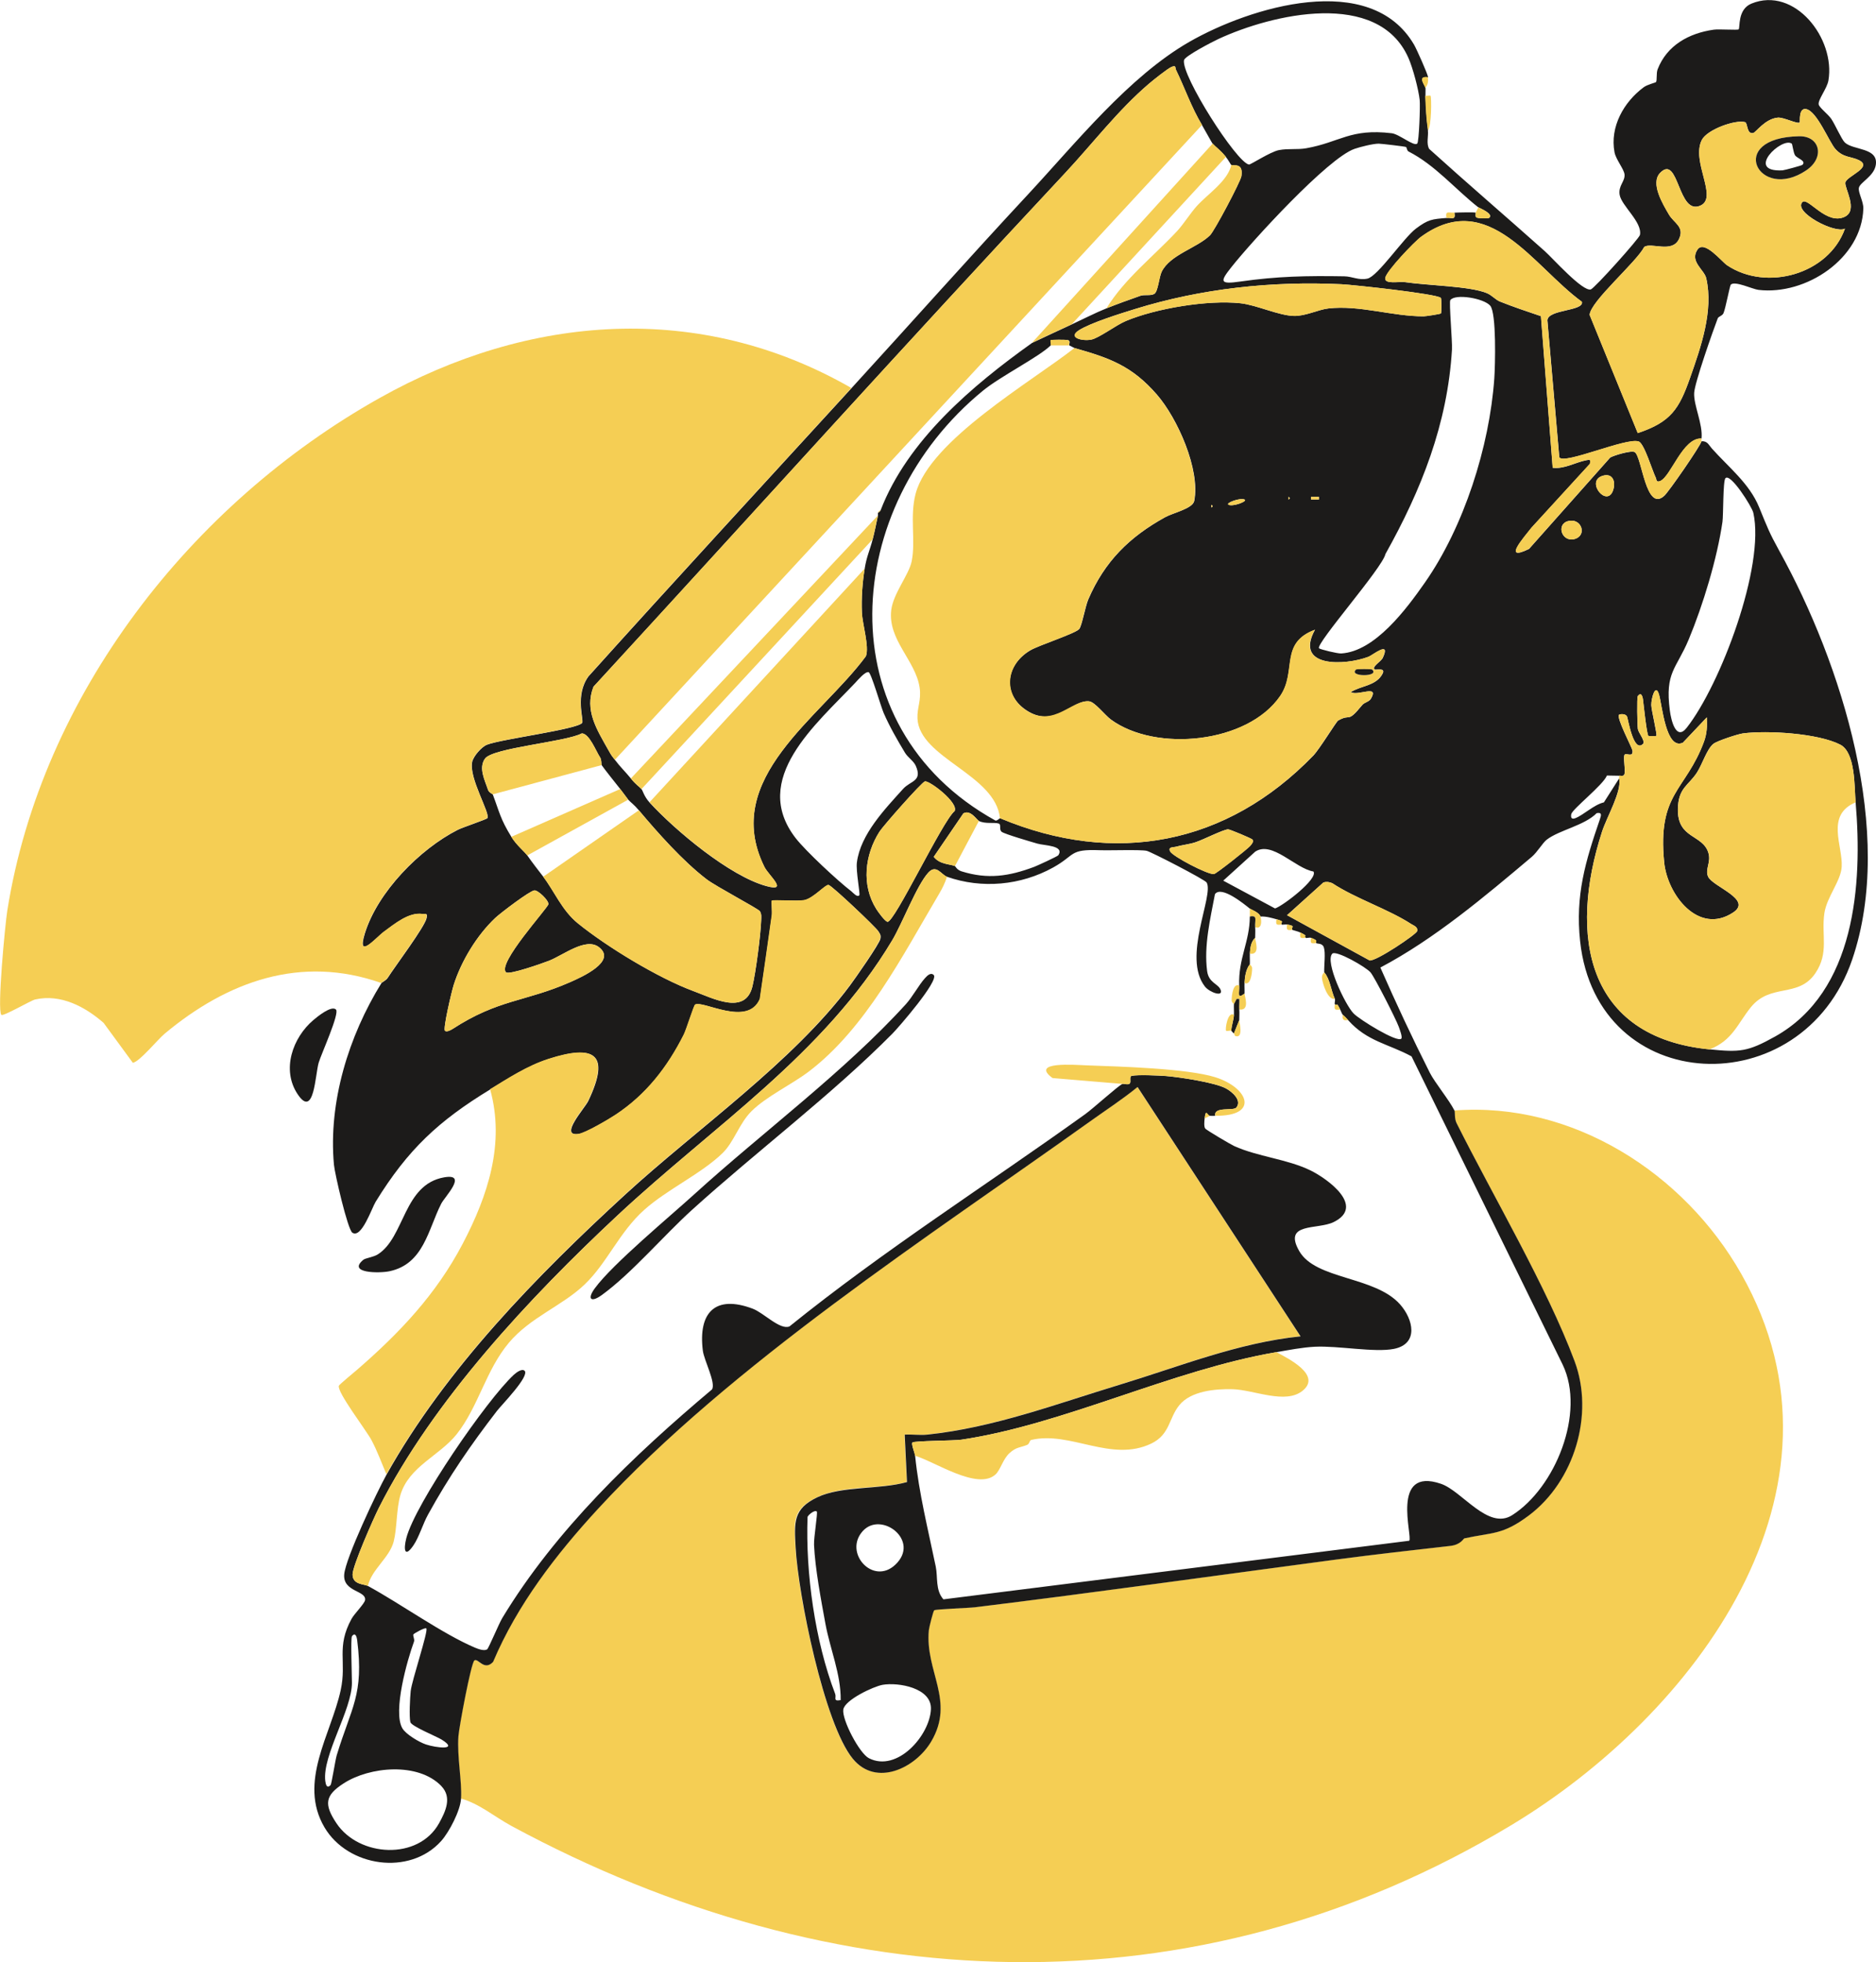 <?xml version="1.0" encoding="UTF-8"?>
<svg id="Layer_2" data-name="Layer 2" xmlns="http://www.w3.org/2000/svg" viewBox="0 0 352.78 369.03">
  <defs>
    <style>
      .cls-1 {
        fill: #f5ce54;
      }

      .cls-2 {
        fill: #1c1b1a;
      }
    </style>
  </defs>
  <g id="Layer_1-2" data-name="Layer 1">
    <g id="OY9ZEr">
      <g>
        <path class="cls-1" d="M86.66,338.24c.18-3.32-.77-7.85-.49-11.73.12-1.68,2.37-13.77,3-14.24.68-.5,1.82,2.08,3.52.27,4.54-10.75,11.86-20.23,19.7-28.75,25.07-27.25,62.37-51.33,92.49-72.85,3.02-2.16,6.12-4.17,9-6.52l30.65,46.9c-11.73,1.19-22.85,5.71-34.09,9.12-11.86,3.6-23.65,8.06-36.11,9.36-1.4.15-2.84-.08-4.24,0l.43,8.92c-5.17,1.45-12.07.57-16.87,2.87s-4.32,4.73-4.07,9.46c.47,8.74,5.35,33.12,10.75,39.71,4.38,5.34,11.79,1.77,14.75-3.25,4.54-7.69-1.18-13.15-.45-20.93.05-.56.83-3.62,1.01-3.74.32-.22,6.54-.43,7.67-.57,22.67-2.78,45.32-5.97,67.96-8.98,7.38-.98,14.49-1.77,21.42-2.56,2-.23,2.44-1.38,2.65-1.42,5.32-1.15,7.19-.61,12.1-4.29,8.58-6.42,12.38-19,8.62-29.04-5.21-13.94-15.33-31.05-22.19-44.77-.43-.87-.24-2.06-.39-2.35,22.24-1.72,43.23,11.79,53.96,30.72,23.11,40.8-8.9,82.98-43.21,103.67-59.6,35.94-127.81,32.73-188.03.18-3.18-1.72-6.07-4.22-9.56-5.18Z"/>
        <path class="cls-2" d="M268.51,24.51c.14,1.07-.34,2.51.25,3.5,7.17,6.49,14.52,12.79,21.74,19.23,1.49,1.33,7.07,7.61,8.64,7.2.67-.17,9.11-9.58,9.25-10.25.48-2.42-3.48-5.48-3.82-7.56-.28-1.73,1.05-2.51.92-3.83-.1-.99-1.63-2.82-1.88-4.15-.91-4.79,1.75-9.48,5.5-12.25.68-.5,2.21-.86,2.29-.95.25-.31.02-1.67.32-2.43,1.75-4.5,5.88-6.78,10.55-7.44.96-.14,4.49.12,4.68-.06.31-.3-.26-3.74,2.4-4.84,8.1-3.33,15.85,6.54,14.48,14.48-.26,1.49-2.04,3.68-1.82,4.51.16.61,1.79,1.84,2.36,2.69.75,1.12,1.93,3.85,2.55,4.44,1.58,1.5,6.36.91,5.82,4.24-.34,2.12-2.98,3.26-3.18,4.29-.17.85.88,2.58.84,3.89-.29,9.42-10.81,16.35-19.71,15.3-1.13-.13-4.44-1.75-5.21-.99-.2.19-.96,4.37-1.37,5.35-.23.56-.94.59-1.1,1.02-.91,2.38-4.3,12.02-4.42,13.96-.14,2.35,1.66,5.86,1.38,8.62-3.53-.17-5.73,7.12-7.75,7.99-.8.35-.68-.29-.85-.63-.63-1.24-2.16-6.43-3.21-6.8-2.29-.82-14.11,4.46-14.93,2.97l-2.24-25.76c.09-2.09,6.88-1.69,6.5-3.48-9.17-6.66-17.54-21.44-30.22-12.25-1.28.93-6.5,6.43-6.76,7.73s2.62.66,3.7.82c4.32.64,12.22.74,15.41,2.07.91.38,1.61,1.23,2.43,1.57,2.52,1.01,5.16,1.89,7.73,2.76l2.21,28.51c2.23.27,4.22-1.02,6.33-1.42.73-.14.82-.11.67.68l-10.98,12c-1.46,1.88-5.57,6.48-.48,4.01l15.28-17.2c.78-.43,4-1.39,4.61-1.01,1.36.85,2.07,11.44,5.57,8.19.88-.82,6.76-9.32,6.99-10.25,1.13-.04,1.33.69,1.91,1.34,3.15,3.54,7.08,6.59,8.91,11.07,1.54,3.76,1.87,4.72,3.8,8.22,11.72,21.18,21.84,53.08,13.7,76.88-9.38,27.41-47.99,25.92-51.16-3.47-.93-8.65,1.01-15.05,3.73-22.97.25-.73.4-1.31-.61-1.12-2.31,2.34-7.01,3.17-9.38,4.98-.79.6-1.75,2.33-2.86,3.27-8.82,7.44-18.28,15.43-28.44,20.79,2.92,6.65,6.03,13.31,9.3,19.79.93,1.84,3.66,5.15,4.64,7.12.14.29-.05,1.48.39,2.35,6.86,13.72,16.98,30.83,22.19,44.77,3.75,10.04-.05,22.62-8.62,29.04-4.92,3.68-6.78,3.14-12.1,4.29-.21.05-.65,1.19-2.65,1.42-6.93.79-14.04,1.58-21.42,2.56-22.64,3.01-45.29,6.2-67.96,8.98-1.13.14-7.36.35-7.67.57-.18.12-.95,3.18-1.01,3.74-.74,7.78,4.98,13.24.45,20.93-2.97,5.03-10.37,8.6-14.75,3.25-5.4-6.58-10.28-30.96-10.75-39.71-.26-4.73-.52-7.27,4.07-9.46s11.7-1.41,16.87-2.87l-.43-8.92c1.4-.08,2.84.14,4.24,0,12.46-1.3,24.25-5.76,36.11-9.36,11.24-3.41,22.36-7.93,34.09-9.12l-30.65-46.9c-2.88,2.35-5.99,4.36-9,6.52-30.12,21.52-67.42,45.6-92.49,72.85-7.85,8.53-15.16,18-19.7,28.75-1.69,1.81-2.83-.77-3.52-.27-.63.47-2.88,12.56-3,14.24-.28,3.89.68,8.41.49,11.73-.12,2.24-2.2,6.28-3.74,8-5.92,6.59-17.54,4.86-21.93-2.56-5.03-8.51,1.24-17.52,3.04-25.82,1.17-5.39-.9-8.06,2.05-13.43.51-.93,2.42-2.83,2.53-3.5.29-1.84-4.19-1.5-3.92-4.84.24-3.02,6.2-15.62,7.98-18.8,11.12-19.86,28.3-37.44,44.95-52.71,13.39-12.28,31.48-24.89,42.18-39.25.95-1.28,5.58-7.87,5.73-8.81.12-.75-.08-.86-.4-1.4-.43-.72-8.72-8.58-9.34-8.69-.6-.11-2.85,2.5-4.54,2.85-1.26.26-5.92-.11-6.13.11-.11.12.09,2.09,0,2.74-.74,5.24-1.47,10.5-2.25,15.74-2.26,5.35-10.78.17-12.17,1.07-.25.16-1.64,4.66-2.12,5.62-3.08,6.13-7.1,11.31-12.86,15.11-1.32.87-5.62,3.4-6.93,3.59-3.81.55,1.15-4.84,1.8-6.21,4.29-9,1.04-10.61-7.41-7.91-4.1,1.31-7.79,3.77-11.01,5.72-9.73,5.93-15.5,11.29-21.57,21.15-.73,1.19-2.65,6.97-4.38,5.81-.88-.59-3.3-11.07-3.46-12.78-1.08-11.78,2.77-24.21,8.93-34.16.1-.16.86-.47,1.21-1.02,1.36-2.14,6.98-9.6,7.29-11.22.19-1-.14-.67-.76-.76-2.56-.38-5.18,1.82-7.21,3.3-1.51,1.1-5.25,5.56-3.64.35,2.41-7.8,10.33-15.85,17.48-19.48.91-.46,5.39-1.95,5.56-2.19.61-.84-3.52-7.56-2.86-10.58.23-1.07,1.75-2.82,2.78-3.23,2.71-1.07,17.05-2.89,17.9-4.11.38-.55-1.42-5.19,1.2-8.76,16.35-18.18,32.96-36.16,49.46-54.21,11.09-12.13,22.03-24.44,33.22-36.47,8.97-9.65,18.93-22.12,30.3-28.65,11.36-6.52,34.07-13.54,42.27.56.44.75,2.55,5.46,2.63,6.11-2.13-.3-.54,1.52-.5,2s-.02,1,0,1.5c.1,2.5.18,4.15.5,6.49ZM266.51,27.01c.34-.35.58-7.14.46-8.21-.22-2.01-1.29-6.03-2.11-7.89-5.7-12.96-25.66-8.26-35.75-3.57-1.13.53-6.32,3.21-6.46,3.98-.55,2.87,9.86,19.21,12.21,19.63.31.05,4.02-2.41,5.65-2.72,1.81-.34,3.45-.04,5.15-.35,6.36-1.14,8.24-3.75,16.05-2.82,1.42.17,4.2,2.55,4.79,1.94ZM226.04,23.51c-1.96-3.21-3.25-6.99-4.89-10.36-.2-.41.07-.91-.8-.58-.71.27-3.53,2.53-4.31,3.2-5.81,4.96-10.56,11.22-15.72,16.75-29.85,31.95-59.12,64.44-88.71,96.63-1.76,4.44.66,8.11,2.74,11.83.81,1.45.69,1.14,1.29,1.94.99,1.32,1.98,2.25,3,3.5s1.48,1.42,2,2c.21.23.48,1.38,1.5,2.5,4.85,5.29,15.06,13.85,21.98,15.74,4.28,1.17.43-1.98-.38-3.62-8.2-16.64,10.58-28.04,19.1-39.62.65-1.81-.66-5.98-.76-8.19-.12-2.72.09-5.59.52-8.26.38-2.36.93-3.33,1.5-5.5.38-1.46.69-3.01,1-4.5.03-.16-.03-.34,0-.5.18-.13.42-.3.5-.5,5.07-13.17,17.27-23.48,28.48-31.47,2.49-1.18,4.99-2.34,7.49-3.5,2.06-.95,4.47-2.19,6.49-3s4.33-1.64,6.38-2.36c.8-.28,1.96.06,2.63-.37.71-.44.89-3.13,1.37-4.13,1.55-3.23,6.68-4.5,9.1-6.88.84-.83,5.74-10.09,5.9-11.11.41-2.65-1.49-1.87-1.91-2.13-.08-.05-.53-.92-1-1.5-1.13-1.38-1.83-1.77-2.5-2.5-.14-.15-1.56-2.78-2-3.5ZM338.95,38c1.02-1.02,4.55,4.46,7.99,2.75,2.54-1.26-.12-5.4.08-6.43.24-1.2,5.27-2.85,2.55-4.2-1.46-.72-2.92-.43-4.41-2.08-1.2-1.33-3.44-7.07-5.48-7.52-1.51-.33-1.14,2.39-1.24,2.5-.37.39-3.02-1-4.12-.9-2.41.22-4.12,2.78-4.62,2.89-1.28.29-1.01-1.89-1.54-2.04-1.83-.51-7.14,1.39-8.13,3.35-2.05,4.03,3.07,10.76-.21,12.32-4.33,2.06-4.08-9.71-7.61-6.15-1.94,1.96.53,5.97,1.64,7.87.93,1.6,3.01,2.3,1.87,4.63-1.3,2.67-5.18.54-6.52,1.45-1.51,2.91-10.11,10.22-10.27,12.78l9.05,22.23c6.25-2.07,7.79-4.57,9.84-10.39s4.43-12.59,3.04-18.73c-.36-1.6-3.15-3.13-1.66-5.37,1.28-1.94,4.54,2.23,5.6,2.94,7.42,4.95,19.09,1.69,22.15-6.91-1.82,1.05-9.84-3.15-7.99-5ZM278,39c-4.42-3.48-8.11-7.95-13.13-10.51-.3-.15-.35-.8-.46-.84-.23-.11-4.7-.63-5.15-.63-1.06,0-3.44.6-4.52.97-5,1.7-19.35,17.41-23.19,22.27-2.15,2.72-2.24,3.26,1.7,2.69,6.88-.99,12.52-1.1,19.54-.98,1.52.03,2.72.79,4.36.43,1.94-.42,6.81-7.67,9.11-9.4s3.04-1.79,5.75-2c1.13-.09,1.73.46,1.5-1,.67-.04,3.83-.11,4,0,.05.03-.13.68.1.87.28.24,2.27.22,2.4.12,1-.75-1.88-1.9-2-2ZM270.95,56.03c-.64-.75-16.49-2.46-18.66-2.57-13.13-.63-26.38.81-38.84,4.66-2.69.83-8.31,2.58-10.52,3.97s.57,2.11,2.25,1.79c1.46-.27,4.68-2.73,6.52-3.5,5.69-2.39,15.4-4,21.53-3.35,3.08.33,7.22,2.33,10.1,2.39,2.18.05,4.56-1.19,6.48-1.41,5.84-.67,12.07,1.51,17.92,1.48.38,0,3.13-.42,3.24-.54.1-.11.13-2.75-.02-2.92ZM248.03,121.92c.17.21,3.48,1.02,4.18.98,6.35-.37,12.25-8.34,15.72-13.3,7.37-10.53,12.16-25.6,13.07-38.39.17-2.44.43-12.3-.76-13.71s-6.61-2.32-7.51-1.05c-.27.38.4,7.73.31,9.3-.83,13.98-5.77,26.41-12.51,38.45-.51,2.55-13.15,16.87-12.49,17.73ZM197.57,64.97c-2.14,2.13-9.45,5.82-12.73,8.51-26.63,21.8-29.63,63.12,2.32,80.83.28.16.83-.45.92-.42,21.59,9.03,42.64,5.02,58.9-11.79,1.16-1.2,4.31-6.38,4.66-6.58,2.52-1.44,1.59.67,4.55-2.94.38-.47,1.27-.59,1.6-1.14,1.66-2.81-2.42-.45-3.76-1.27,1.92-1.23,4.84-1.17,5.99-3.51.57-1.15-1.32-.59-1.5-.74-.62-.53,1.18-1.46,1.53-2.22,1.53-3.33-1.92-.47-2.68-.18-4.47,1.69-14.05,2.1-10.08-5.08-6.73,2.51-3.35,7.8-6.53,12.45-6.11,8.93-23.39,10.64-31.85,4.44-1.13-.83-3.02-3.32-4.1-3.43-3.12-.31-6.33,4.92-11.4,1.94s-4.38-8.73.33-11.52c1.61-.96,8.53-3.18,9.22-4.02.49-.61,1.14-4.27,1.69-5.55,3.08-7.17,7.75-11.77,14.49-15.49,1.47-.81,5.16-1.6,5.44-3.05,1.15-5.92-3.15-15.52-7.01-19.98-4.7-5.42-8.91-6.9-15.47-8.76-.06-.02-.96-.46-1-.5-.17-.16.36-.85-.31-1.01-.38-.09-3.06-.08-3.19.01-.11.08.12.89,0,1ZM301.3,89.51c-3.2,1.07.99,6.16,2.08,2.58.5-1.65-.21-3.21-2.08-2.58ZM324.46,89.95c-.47.54-.37,6.9-.55,8.19-1,6.9-3.66,15.67-6.35,22.13-2.33,5.59-4.49,6.11-3.55,13.35.25,1.94,1.2,5.77,3.17,3.26,6.36-8.08,14.78-30.43,12.53-40.44-.25-1.13-4.32-7.57-5.25-6.49ZM242.28,93.45v.5c.32-.17.32-.33,0-.5ZM248.02,93.45h-1.49v.49h1.49v-.49ZM234.03,93.95c-.82-.39-3.68.67-2.99.99.82.39,3.68-.67,2.99-.99ZM227.79,94.95v.5c.32-.17.32-.33,0-.5ZM294.84,98.02c-2.26.63-1.12,4.04,1.29,3.35s1.25-4.06-1.29-3.35ZM161.59,168.38c.21-.23-.67-4.53-.45-6.2.69-5.27,5.24-9.98,8.68-13.8,1.41-1.57,3.69-1.4,2.39-4.35-.4-.91-1.49-1.56-2.03-2.46-1.43-2.37-2.91-4.94-4.01-7.48-.53-1.22-2.35-7.56-2.83-7.67-.66-.15-2.02,1.48-2.5,1.99-7.36,7.8-19.83,18.09-11.22,29.22,1.89,2.44,7.96,8.08,10.48,10.01.31.24,1.07,1.2,1.5.74ZM348.94,150.9c-.25-2.95,0-9.36-2.89-10.85-4.14-2.14-13.73-2.72-18.31-2.11-.92.12-4.84,1.4-5.54,1.96-1.23.98-2.07,3.81-3.08,5.38-1.59,2.47-3.54,2.87-3.6,6.92-.08,5.59,4.64,4.69,5.73,8.17.57,1.83-.68,3.1-.05,4.5.86,1.91,8.42,4.28,4.73,6.74-6.52,4.33-12.39-3.31-12.99-9.44-1.28-13.07,4.03-13.37,7.48-22.65.56-1.5.64-3.02.54-4.6l-4.5,4.76c-3.19,1.48-3.9-7.08-4.48-9.03-.67-2.3-1.48.72-1.46,1.96.01.94,1.16,5.6.95,5.8-.06.05-1.44.06-1.49,0-.32-.31-.89-5.82-1.01-6.75-.08-.69-.36-1.58-.99-.74-.19.25-.1,5.49.02,6.22.11.67,1.47,2.28.97,2.77-1.81,1.79-2.81-4.71-3.01-5.14-.26-.58-1.3-.49-1.49-.35-.61.45,2.44,6.21,2.51,6.73.18,1.39-1.14.43-1.46.78-.35.39.18,2.78-.04,3.65-.14.56-.89.24-1.01.32l-2.29-.04c-.69,1.78-6.53,6.31-6.71,7.28-.12.65.07,1,.75.75,1.55-.59,3.53-2.56,5.39-2.98l2.87-4.51c.54,2.4-2.32,7.23-3.22,10.02-6.33,19.52-3,38.65,20.21,40.94,5.69.56,7.14.49,12.33-2.41,15.11-8.45,16.46-28.59,15.15-44.05ZM92.66,149.4c1.28,3.38,1.4,4.58,3.5,7.99.95,1.54,2.56,2.87,3,3.5,1.11,1.58,1.91,2.58,3,4,2.05,2.68,3.54,6.36,6.49,8.75,5.46,4.43,15.14,10.31,21.72,12.75,3.74,1.38,9.81,4.62,11.13-.89.63-2.62,1.55-9.69,1.64-12.39.02-.6.11-1.21-.25-1.74-.33-.48-8.28-4.67-10-5.99-4.53-3.47-9.23-8.79-12.75-12.98-.96-1.14-1.47-1.42-2-2-.1-.1-1.14-1.56-1.5-2-.65-.81-3.1-3.9-3.5-4.5-.1-.16.03-.95-.29-1.44-.81-1.24-2.01-4.47-3.44-4.53-2.99,1.61-16.79,2.71-18.22,4.76-1.24,1.78-.02,4.03.58,5.86.17.52.85.78.88.85ZM173.94,146.96c-.62.16-7.86,8.37-8.56,9.47-2.77,4.35-3.42,10.05-.6,14.53.36.57,1.59,2.29,2.1,2.41,1.26.3,10.36-18.98,12.63-20.82.8-1.6-4.78-5.79-5.57-5.58ZM184.08,154.4c-.4-.19-1.58-2.19-2.92-1.42l-5.57,8.17c1.14,1.45,2.97,1.33,3.99,1.74.07.03.35.71,1.24.99,4.92,1.54,8.89.94,13.65-.84.58-.22,4.42-1.98,4.55-2.19,1.19-1.86-2.59-1.79-3.96-2.19-1.16-.34-6.12-1.78-6.69-2.21s0-1.41-.59-1.57c-.92-.26-2.42.13-3.7-.47ZM235.53,157.9c-.15-.2-4.36-1.97-4.62-1.93-1.15.16-4.52,1.91-6.11,2.44-1.2.4-2.46.49-3.66.84-.46.13-1.54,0-1.1.88.47.93,7.05,4.38,8.23,4.26.43-.04,6.27-4.68,6.77-5.24.3-.34.79-.83.48-1.26ZM247,163.91c-3.42-.57-7.76-5.82-10.95-3.74l-6.02,5.46,9.74,5.23c1.45-.45,8.17-5.58,7.22-6.95ZM178.08,164.89c-1.08-.38-2.01-2.42-3.51-.77-2.17,2.37-4.9,9.55-6.78,12.71-12.86,21.52-33.66,34.94-51.66,51.75-16.46,15.37-34.68,34.82-44.89,55.02-.99,1.96-4.96,10.94-4.94,12.54.02,1.94,2.21,1.77,2.88,2.14,6.19,3.37,14.01,9,20.12,11.6.62.26,1.74.68,2.3.33.28-.17,2.22-4.85,2.85-5.89,10.05-16.61,24.69-30.58,39.44-43,.77-1.22-1.49-5.46-1.72-7.28-.9-7.13,2.27-10.59,9.39-7.9,2.05.77,5.12,4.06,6.9,3.33,17.76-14.34,37.05-26.59,55.57-39.89,1.61-1.16,6.15-5.3,7.03-5.71.22-.11,1.09.26,1.4-.1.28-.33-.16-1.32.37-1.43,1.12-.23,5.09-.07,6.46.04,2.59.22,9.1,1.2,11.19,2.3,1.19.62,3.14,2.28,2,3.64-.55.66-4.32-.25-3.95,1.54-.33,0-.67.03-1,0-.5-.04-.78-1.48-1,.5-.06.52-.15,1.49.1,1.88.17.27,4.77,2.99,5.45,3.3,4.41,2.01,10.03,2.46,14.38,4.6,3.22,1.59,10.35,6.75,4.32,9.71-3.02,1.48-9.56,0-6.47,5.43s14.19,4.7,18.95,10.02c2.51,2.81,3.58,7.44-1.12,8.39-3.63.73-10.51-.62-14.89-.4-2.37.12-5.03.64-7.22,1.02-19.7,3.37-39.89,13.57-59.23,16.46-1.36.2-8.88.21-9.21.53-.28.27.45,1.98.5,2.5.7,7.01,2.45,13.92,3.88,20.85.41,2-.1,4.42,1.44,6.15l87.59-11.02c.72-.71-3.63-14,5.98-10.71,3.96,1.35,8.85,8.78,13.38,5.9,8.07-5.12,13.84-19.22,9.51-28.29l-28.43-58c-4.36-2.37-8.33-2.78-11.92-6.81-.66-.74-.45-.48-1-1-.15-.14-.36-.72-.5-1-.83-1.68-.48-.54-1-1-.11-.1.11-.76,0-1-.77-1.72-.9-3.72-2-5-.05-1.34.28-3.62-.07-4.69-.27-.84-1.27-.65-1.43-.8-.35-.32.7-.37-1-1-.26-.1-.9.11-1,0-.46-.51.68-.17-1-1-.42-.21-1.45-.44-1.5-.5-.36-.47.82-.72-1-1-.3-.05-.93.08-1,0-.4-.44.88-.47-1-1-.98-.27-1.96-.56-3-.5-.21-.77-1.76-1.31-2-1.5-.96-.76-5.34-4.41-6.55-2.71-.88,4.63-2.1,9.72-1.47,14.47.3,2.22,2.04,2.34,2.52,3.48.62,1.46-2.03.56-2.93-.57-4.33-5.52,1.73-17.14.32-19.57-.32-.55-10.44-5.77-11.27-5.96-1.13-.26-6.85-.05-8.86-.12-5.78-.22-4.5.9-8.73,3.25-6.08,3.37-13.4,4.06-19.99,1.74ZM248.88,165.96l-6.85,6.17,15.53,8.51c1.28.15,8.82-4.94,8.94-5.52.17-.79-.66-1.03-1.14-1.34-4.33-2.81-10.39-4.75-14.83-7.67-.54-.24-1.07-.31-1.65-.15ZM95.16,182.87c-1.72-1.63,7.82-12.05,7.96-12.8.12-.7-1.95-2.68-2.63-2.61-.88.08-6.38,4.27-7.34,5.17-3.46,3.26-6.41,8.11-7.84,12.64-.39,1.23-2.03,8.21-1.64,8.59.29.29,1.03-.07,1.46-.35,8.66-5.62,13.61-5.06,22.11-8.8,2.17-.96,8.81-3.92,5.39-6.57-2.47-1.91-6.71,1.52-9.4,2.56-1.18.46-7.5,2.7-8.07,2.17ZM263.51,195.36c.27-.29-.3-1.75-.48-2.26-.52-1.43-4.48-9.22-5.29-10.2-.86-1.03-6.52-4.26-7.21-3.53-1.42,1.51,2.41,9.57,4,11.23,1.1,1.15,8.23,5.56,8.98,4.75ZM153.6,284.29c-.34-.37-1.51.51-1.74,1-.39,10.54,1.39,23.35,5.19,33.28.28.72-.48,1.45,1.04,1.18.06-4.88-1.99-9.57-2.87-14.36-.8-4.36-1.95-10.44-2.14-14.84-.06-1.43.73-6.03.52-6.26ZM162.26,287.94c-3.72,4.07,1.9,10.31,6.1,6.35,4.79-4.52-2.61-10.16-6.1-6.35ZM80.16,306.27c-.23-.24-2.31.95-2.41,1.11-.17.25.27.92.1,1.38-1.27,3.46-4,13.11-2.2,16.27.65,1.15,3.16,2.63,4.44,3.06,1.87.63,6.37,1.19,2.93-.93-.93-.57-5.66-2.5-5.85-3.26-.25-1.03-.07-4.59.06-5.84.22-2.04,3.36-11.35,2.94-11.79ZM66.18,307.76c-.26.35,0,7.47,0,8.74,0,5.11-5.61,13.66-5.01,18.48.09.68.31,1.49,1,.75.19-.21.88-4.7,1.15-5.6,2.74-9.05,5.14-11.33,3.85-21.63-.09-.69-.36-1.59-1-.75ZM165.96,316.88c-1.73.31-7.12,2.85-7.38,4.65-.27,1.92,3.03,8.24,4.82,9.15,5.3,2.71,11.44-4.25,11.66-9.22.18-4.01-6.13-5.1-9.11-4.58ZM82.99,335.91c-4.34-4.5-13.46-3.68-18.38-.49-3.49,2.26-3.72,3.91-1.35,7.48,4.23,6.37,15.42,7.05,19.31,0,1.25-2.26,2.46-4.86.42-6.98Z"/>
        <path class="cls-1" d="M160.1,72.97c-16.5,18.05-33.11,36.02-49.46,54.21-2.63,3.56-.82,8.21-1.2,8.76-.85,1.22-15.19,3.04-17.9,4.11-1.03.41-2.55,2.16-2.78,3.23-.66,3.01,3.47,9.74,2.86,10.58-.18.24-4.65,1.73-5.56,2.19-7.15,3.63-15.07,11.69-17.48,19.48-1.61,5.2,2.13.75,3.64-.35,2.03-1.48,4.65-3.67,7.21-3.3.62.09.95-.24.76.76-.31,1.62-5.94,9.08-7.29,11.22-.34.54-1.11.85-1.21,1.02-15.14-5.33-28.94-.29-40.7,9.51-1.34,1.11-4.74,5.3-6.01,5.5l-5.5-7.51c-3.48-3.04-8.06-5.49-12.88-4.4-.82.19-6.03,3.25-6.35,2.89-.82-.92.71-17.02,1.12-19.6,6.46-40.65,34.6-76.52,69.97-96.39,28.08-15.78,60.25-18.29,88.77-1.9Z"/>
        <path class="cls-1" d="M72.67,277.29c-.92-2.16-1.7-4.34-2.81-6.43-1.01-1.89-6.5-9.03-6.14-10.23.07-.22,2.93-2.58,3.49-3.06,7.9-6.86,14.8-14.11,19.8-23.65,4.73-9.03,8-18.88,5.15-29.07,3.22-1.96,6.91-4.41,11.01-5.72,8.45-2.7,11.7-1.08,7.41,7.91-.66,1.38-5.62,6.77-1.8,6.21,1.31-.19,5.61-2.72,6.93-3.59,5.77-3.8,9.78-8.98,12.86-15.11.48-.96,1.87-5.46,2.12-5.62,1.39-.9,9.92,4.28,12.17-1.07.78-5.24,1.51-10.49,2.25-15.74.09-.66-.11-2.63,0-2.74.22-.22,4.87.14,6.13-.11,1.69-.34,3.95-2.95,4.54-2.85.63.11,8.92,7.97,9.34,8.69.32.54.52.66.4,1.4-.15.94-4.77,7.54-5.73,8.81-10.69,14.36-28.79,26.97-42.18,39.25-16.65,15.28-33.84,32.85-44.95,52.71Z"/>
        <path class="cls-1" d="M319.96,82.96c-.22.92-6.11,9.43-6.99,10.25-3.5,3.25-4.21-7.33-5.57-8.19-.62-.39-3.84.58-4.61,1.01l-15.28,17.2c-5.09,2.47-.98-2.13.48-4.01l10.98-12c.15-.79.06-.82-.67-.68-2.11.41-4.1,1.69-6.33,1.42l-2.21-28.51c-2.57-.87-5.21-1.75-7.73-2.76-.82-.33-1.52-1.19-2.43-1.57-3.2-1.32-11.1-1.43-15.41-2.07-1.08-.16-3.95.5-3.7-.82s5.47-6.8,6.76-7.73c12.67-9.19,21.04,5.58,30.22,12.25.38,1.79-6.41,1.39-6.5,3.48l2.24,25.76c.82,1.49,12.64-3.78,14.93-2.97,1.06.38,2.58,5.56,3.21,6.8.17.34.04.97.85.63,2.02-.87,4.22-8.16,7.75-7.99-.02.17.04.36,0,.5Z"/>
        <path class="cls-2" d="M68.31,236.95c.4-.34,1.89-.5,2.72-1.02,5.11-3.21,4.8-13.16,12.5-14.5,4.51-.79.13,3.61-.56,4.96-2.47,4.84-3.28,11.37-9.77,12.71-1.89.39-7.93.38-4.89-2.15Z"/>
        <path class="cls-2" d="M63.18,189.87c.72.72-2.76,8.34-3.25,9.99-.67,2.27-.84,10.6-3.95,5.95s-.91-10.68,2.94-13.95c.69-.59,3.41-2.83,4.25-1.99Z"/>
        <path class="cls-1" d="M268.01,18.01c.28.04.94-.09,1,0,.2.26.21,5.79-.5,6.5-.32-2.35-.4-3.99-.5-6.49Z"/>
        <path class="cls-1" d="M268.51,14.52c.09.73.05,1.43-.5,2-.04-.48-1.63-2.3.5-2Z"/>
        <path class="cls-1" d="M202.06,65.47c6.56,1.85,10.77,3.34,15.47,8.76,3.86,4.46,8.17,14.06,7.01,19.98-.28,1.45-3.97,2.24-5.44,3.05-6.74,3.72-11.41,8.32-14.49,15.49-.55,1.28-1.19,4.94-1.69,5.55-.69.85-7.6,3.07-9.22,4.02-4.7,2.79-5.18,8.65-.33,11.52s8.27-2.25,11.4-1.94c1.08.11,2.97,2.6,4.1,3.43,8.46,6.19,25.74,4.49,31.85-4.44,3.18-4.65-.19-9.94,6.53-12.45-3.97,7.18,5.61,6.77,10.08,5.08.76-.29,4.22-3.14,2.68.18-.35.76-2.15,1.68-1.53,2.22.17.15,2.06-.4,1.5.74-1.15,2.34-4.07,2.27-5.99,3.51,1.35.82,5.42-1.53,3.76,1.27-.33.56-1.22.68-1.6,1.14-2.96,3.61-2.03,1.5-4.55,2.94-.35.2-3.5,5.38-4.66,6.58-16.26,16.81-37.31,20.82-58.9,11.79-.81-8.23-15.15-11.3-15.51-18.75-.1-2.02.77-3.46.4-5.86-.77-5.08-6.02-8.97-5.33-14.56.39-3.13,3.33-6.62,3.84-9.15.79-3.87-.4-8.41.75-12.74,2.66-10.02,21.9-21.11,29.84-27.36ZM258.01,125.92c-.11-.1-2.88-.1-2.99,0-1.59,1.41,4.58,1.41,2.99,0Z"/>
        <path class="cls-1" d="M304.48,145.9c.13-.08.87.24,1.01-.32.22-.87-.31-3.26.04-3.65.31-.35,1.63.6,1.46-.78-.07-.52-3.12-6.29-2.51-6.73.19-.14,1.22-.23,1.49.35.19.43,1.2,6.93,3.01,5.14.49-.49-.87-2.09-.97-2.77-.12-.73-.21-5.97-.02-6.22.63-.83.91.05.99.74.11.93.68,6.44,1.01,6.75.05.05,1.44.04,1.49,0,.22-.2-.93-4.86-.95-5.8-.02-1.24.79-4.26,1.46-1.96.57,1.95,1.28,10.51,4.48,9.03l4.5-4.76c.1,1.58.01,3.1-.54,4.6-3.45,9.28-8.76,9.59-7.48,22.65.6,6.12,6.47,13.77,12.99,9.44,3.69-2.46-3.86-4.83-4.73-6.74-.63-1.4.62-2.67.05-4.5-1.09-3.48-5.81-2.58-5.73-8.17.06-4.05,2.01-4.45,3.6-6.92,1.01-1.57,1.86-4.4,3.08-5.38.7-.56,4.61-1.84,5.54-1.96,4.58-.61,14.17-.02,18.31,2.11,2.88,1.49,2.64,7.9,2.89,10.85-5.71,2.39-2.38,8.19-2.62,12.12-.16,2.7-2.81,5.67-3.26,8.74-.6,4.17.92,7.42-1.7,11.29-3.19,4.7-8.41,1.81-12.11,6.37-2.5,3.08-3.45,6.27-7.79,7.95-23.21-2.29-26.54-21.42-20.21-40.94.9-2.78,3.76-7.61,3.22-10.02-.02-.09-.02-.49,0-.5Z"/>
        <path class="cls-1" d="M115.64,142.91c-.6-.8-.48-.49-1.29-1.94-2.08-3.72-4.49-7.39-2.74-11.83,29.59-32.19,58.86-64.68,88.71-96.63,5.17-5.53,9.91-11.78,15.72-16.75.78-.67,3.59-2.93,4.31-3.2.88-.33.6.18.8.58,1.64,3.37,2.93,7.15,4.89,10.36l-110.41,119.4Z"/>
        <path class="cls-1" d="M338.95,38c-1.85,1.85,6.17,6.05,7.99,5-3.06,8.6-14.73,11.85-22.15,6.91-1.06-.7-4.32-4.87-5.6-2.94-1.48,2.24,1.3,3.77,1.66,5.37,1.39,6.14-1,12.92-3.04,18.73s-3.59,8.32-9.84,10.39l-9.05-22.23c.16-2.56,8.76-9.87,10.27-12.78,1.34-.91,5.22,1.22,6.52-1.45,1.14-2.33-.93-3.03-1.87-4.63-1.11-1.9-3.58-5.91-1.64-7.87,3.53-3.56,3.28,8.21,7.61,6.15,3.28-1.56-1.84-8.29.21-12.32,1-1.96,6.3-3.86,8.13-3.35.53.15.26,2.32,1.54,2.04.5-.11,2.22-2.67,4.62-2.89,1.11-.1,3.75,1.29,4.12.9.1-.11-.27-2.83,1.24-2.5,2.04.45,4.28,6.19,5.48,7.52,1.49,1.65,2.95,1.36,4.41,2.08,2.72,1.35-2.31,3-2.55,4.2-.21,1.03,2.45,5.18-.08,6.43-3.45,1.71-6.98-3.76-7.99-2.75ZM338.35,25.63c-13.96.23-7.62,12.49,1.35,6.38,3.49-2.38,2.55-6.44-1.35-6.38Z"/>
        <path class="cls-1" d="M120.13,152.4c3.52,4.19,8.22,9.51,12.75,12.98,1.72,1.32,9.67,5.51,10,5.99.36.53.27,1.14.25,1.74-.09,2.7-1.02,9.77-1.64,12.39-1.32,5.51-7.39,2.27-11.13.89-6.58-2.43-16.26-8.31-21.72-12.75-2.95-2.39-4.44-6.06-6.49-8.75l17.98-12.49Z"/>
        <path class="cls-1" d="M162.6,106.94c-.43,2.67-.64,5.54-.52,8.26.1,2.22,1.4,6.38.76,8.19-8.52,11.59-27.31,22.98-19.1,39.62.81,1.64,4.65,4.79.38,3.62-6.91-1.9-17.13-10.45-21.98-15.74l40.47-43.96Z"/>
        <path class="cls-1" d="M178.08,164.89c-.34,1.12-.9,2.25-1.5,3.25-6.81,11.51-13.81,25.31-24.52,33.42-3.24,2.45-7.99,4.67-10.77,7.46-2.3,2.31-3.25,5.74-5.4,7.84-3.99,3.89-10.42,6.82-14.77,10.71-4.69,4.21-6.95,9.97-11.19,14.02s-10.21,6.14-14.26,10.98c-4.32,5.16-5.72,12.04-9.8,17.18-3.2,4.03-8.98,6.07-10.57,11.42-.77,2.58-.63,6.26-1.26,8.73-.78,3.08-4.16,5.25-4.86,8.38-.67-.37-2.87-.2-2.88-2.14-.02-1.59,3.95-10.58,4.94-12.54,10.21-20.2,28.44-39.65,44.89-55.02,18-16.81,38.8-30.23,51.66-51.75,1.89-3.16,4.61-10.33,6.78-12.71,1.5-1.64,2.43.39,3.51.77Z"/>
        <path class="cls-1" d="M240.03,254.31c2.19,1.17,8.51,4.29,4.97,7.22-3.24,2.69-9.17-.14-13.2-.25-3.25-.09-7.87.33-10.03,3-2,2.46-1.74,5.52-5.27,7.22-7.55,3.62-15.19-2.41-22.58-.68-.33.08-.31.74-.76.93-1.3.53-2.04.37-3.34,1.56-1.22,1.12-1.7,3.18-2.62,4.01-3.37,3.05-11.46-2.46-15.12-3.52-.05-.52-.77-2.23-.5-2.5.33-.32,7.86-.32,9.21-.53,19.34-2.89,39.53-13.09,59.23-16.46Z"/>
        <path class="cls-1" d="M95.16,182.87c.56.53,6.89-1.71,8.07-2.17,2.69-1.05,6.94-4.47,9.4-2.56,3.42,2.65-3.22,5.62-5.39,6.57-8.5,3.74-13.45,3.18-22.11,8.8-.43.28-1.17.63-1.46.35-.39-.38,1.25-7.36,1.64-8.59,1.43-4.53,4.38-9.38,7.84-12.64.95-.9,6.46-5.09,7.34-5.17.67-.06,2.75,1.91,2.63,2.61-.13.75-9.68,11.17-7.96,12.8Z"/>
        <path class="cls-1" d="M270.95,56.03c.15.18.13,2.81.02,2.92-.11.12-2.86.54-3.24.54-5.85.03-12.08-2.15-17.92-1.48-1.92.22-4.31,1.46-6.48,1.41-2.87-.07-7.01-2.06-10.1-2.39-6.12-.65-15.83.96-21.53,3.35-1.85.78-5.07,3.23-6.52,3.5-1.69.31-4.54-.36-2.25-1.79s7.83-3.13,10.52-3.97c12.46-3.86,25.71-5.29,38.84-4.66,2.17.1,18.03,1.82,18.66,2.57Z"/>
        <path class="cls-1" d="M173.94,146.96c.79-.21,6.37,3.98,5.57,5.58-2.27,1.84-11.37,21.12-12.63,20.82-.51-.12-1.74-1.84-2.1-2.41-2.82-4.48-2.17-10.18.6-14.53.7-1.1,7.94-9.31,8.56-9.47Z"/>
        <path class="cls-1" d="M248.88,165.96c.57-.16,1.11-.09,1.65.15,4.44,2.92,10.5,4.86,14.83,7.67.48.31,1.32.54,1.14,1.34-.12.57-7.66,5.67-8.94,5.52l-15.53-8.51,6.85-6.17Z"/>
        <path class="cls-1" d="M165.09,96.95c-.31,1.49-.62,3.03-1,4.5l-43.46,46.96c-.52-.58-.99-.77-2-2l46.46-49.46Z"/>
        <path class="cls-1" d="M113.14,143.9l-20.48,5.5c-.03-.07-.71-.33-.88-.85-.6-1.83-1.81-4.07-.58-5.86,1.42-2.05,15.22-3.15,18.22-4.76,1.43.06,2.63,3.29,3.44,4.53.32.5.18,1.29.29,1.44Z"/>
        <path class="cls-1" d="M230.54,29.5l-28.98,31.47c-2.51,1.15-5,2.32-7.49,3.5l33.97-37.47c.67.73,1.37,1.12,2.5,2.5Z"/>
        <path class="cls-1" d="M231.54,31c.41.26,2.32-.52,1.91,2.13-.16,1.02-5.05,10.28-5.9,11.11-2.42,2.39-7.55,3.65-9.1,6.88-.48,1-.66,3.68-1.37,4.13-.67.42-1.83.08-2.63.37-2.05.72-4.38,1.56-6.38,2.36,3.46-5.61,8.8-9.71,13.25-14.48,1.27-1.37,2.49-3.36,3.74-4.75,2.04-2.26,5.83-4.69,6.49-7.75Z"/>
        <path class="cls-1" d="M116.63,148.4c.35.44,1.4,1.89,1.5,2l-18.98,10.49c-.44-.63-2.05-1.95-3-3.5l20.48-8.99Z"/>
        <path class="cls-1" d="M228.54,209.85c-.37-1.8,3.4-.88,3.95-1.54,1.13-1.37-.82-3.02-2-3.64-2.1-1.09-8.6-2.08-11.19-2.3-1.36-.11-5.34-.28-6.46-.04-.53.11-.09,1.1-.37,1.43-.31.36-1.18,0-1.4.1l-13.14-1.1c-4.32-3.18,4.23-2.47,6.39-2.39,6.12.22,18.91.57,24.23,2.24,6.23,1.96,8.33,7.34,0,7.24Z"/>
        <path class="cls-1" d="M235.53,157.9c.31.42-.19.92-.48,1.26-.5.56-6.34,5.19-6.77,5.24-1.17.12-7.76-3.32-8.23-4.26s.63-.75,1.1-.88c1.2-.35,2.46-.44,3.66-.84,1.59-.53,4.96-2.28,6.11-2.44.26-.04,4.47,1.73,4.62,1.93Z"/>
        <path class="cls-1" d="M184.08,154.4l-4.5,8.49c-1.02-.41-2.85-.3-3.99-1.74l5.57-8.17c1.34-.77,2.51,1.24,2.92,1.42Z"/>
        <path class="cls-1" d="M294.84,98.02c2.53-.71,3.67,2.67,1.29,3.35s-3.55-2.72-1.29-3.35Z"/>
        <path class="cls-1" d="M301.3,89.51c1.87-.63,2.58.93,2.08,2.58-1.09,3.58-5.28-1.51-2.08-2.58Z"/>
        <path class="cls-1" d="M251.02,187.87c-1.37.25-2.33-2.95-2.42-3.9-.07-.76.42-1.03.42-1.09,1.1,1.28,1.23,3.28,2,5Z"/>
        <path class="cls-1" d="M235.03,170.88c.24.19,1.79.73,2,1.5.28,1.03.2,2.44-1,2-.11-1.24.55-2.31-1-2,0-.5,0-1,0-1.5Z"/>
        <path class="cls-1" d="M278,39c.12.09,3,1.25,2,2-.13.09-2.12.12-2.4-.12-.23-.2-.05-.84-.1-.87l.5-1Z"/>
        <path class="cls-1" d="M197.57,64.97c.11-.11-.12-.91,0-1,.13-.1,2.81-.1,3.19-.01.67.15.14.85.31,1.01h-3.5Z"/>
        <path class="cls-1" d="M234.03,93.95c.68.32-2.18,1.37-2.99.99-.68-.32,2.18-1.37,2.99-.99Z"/>
        <path class="cls-1" d="M273.5,39.99c.23,1.46-.37.91-1.5,1-.23-1.44.36-.93,1.5-1Z"/>
        <path class="cls-1" d="M246.53,176.38c1.7.63.65.68,1,1-1.06.12-1.12.06-1-1Z"/>
        <path class="cls-1" d="M244.53,175.38c1.68.83.54.49,1,1-1.06.12-1.12.06-1-1Z"/>
        <path class="cls-1" d="M251.02,188.87c.51.46.17-.68,1,1-1.06.12-1.12.06-1-1Z"/>
        <path class="cls-1" d="M242.03,173.88c1.82.28.64.53,1,1-1.02.15-1.14.02-1-1Z"/>
        <path class="cls-1" d="M252.52,190.86c.55.52.34.26,1,1-.89.15-1.17-.11-1-1Z"/>
        <path class="cls-1" d="M240.03,172.88c1.88.53.6.55,1,1-1.06.12-1.12.06-1-1Z"/>
        <path class="cls-1" d="M227.54,209.85l-1,.5c.22-1.98.5-.54,1-.5Z"/>
        <rect class="cls-1" x="246.53" y="93.45" width="1.49" height=".49"/>
        <path class="cls-1" d="M242.28,93.45c.32.17.32.33,0,.5v-.5Z"/>
        <path class="cls-1" d="M165.09,96.45c.04-.23.28-.42.5-.5-.08.2-.32.37-.5.5Z"/>
        <path class="cls-1" d="M227.79,94.95c.32.17.32.33,0,.5v-.5Z"/>
        <path class="cls-2" d="M175.58,183.37c1.07,1.03-6.68,9.95-7.73,11-11.33,11.45-25.65,22.24-37.74,33.2-5.33,4.83-11.38,11.97-16.96,16.01-2.05,1.48-2.78.74-1.29-1.29,3.34-4.56,14.06-13.45,18.75-17.72,12.76-11.6,28.24-23.06,39.73-35.7,1.28-1.41,2.43-3.6,3.59-4.89.45-.5,1.09-1.14,1.65-.61Z"/>
        <path class="cls-2" d="M98.65,257.81c1,1-4.34,6.44-5.19,7.54-4.93,6.39-9.07,12.41-12.97,19.51-.98,1.78-1.68,4.22-2.73,5.77-1.67,2.46-1.91.82-1.35-1.35,1.67-6.46,15.14-26.03,20.23-30.73.48-.44,1.54-1.2,2-.74Z"/>
        <path class="cls-2" d="M235.03,172.38c1.55-.31.89.76,1,2,.06.65,0,1.34,0,2-.81.77-.94,1.95-1,3-.03.66.03,1.33,0,2-.73.87-.95,2.4-1,3.5-.03.66.03,1.33,0,2-1.47,1.11-.94-.04-1-1.5-.19-5.11,1.97-8.22,2-12.99Z"/>
        <path class="cls-1" d="M233.04,185.37c.05,1.46-.48,2.61,1,1.5-.02.47,1.09,3.27-1,3-.07-.65.05-1.34,0-2h-.49s-.51,1-.51,1c0-.05-.43-.32-.43-.73,0-1,.29-3.32,1.43-2.77Z"/>
        <path class="cls-2" d="M233.04,189.87c.06.64,0,1.34,0,2l-1,2.5c-.18-.09-.32-.37-.5-.5.05-1.02.45-1.98.5-3,.03-.66-.03-1.33,0-2l.51-.99h.49c.06.65-.06,1.34,0,1.99Z"/>
        <path class="cls-1" d="M235.03,181.37c0,.05.43.32.43.73,0,1-.29,3.32-1.43,2.77.05-1.1.27-2.62,1-3.5Z"/>
        <path class="cls-1" d="M236.03,176.38c0,.59,1.06,3.24-1,3,.06-1.05.18-2.23,1-3Z"/>
        <path class="cls-1" d="M232.04,190.86c-.05,1.02-.45,1.98-.5,3-.14-.1-.85.15-.98-.01-.2-.25.3-3.73,1.48-2.98Z"/>
        <path class="cls-1" d="M233.04,191.86c0,.45.86,3.51-.75,2.99-.15-.05-.14-.44-.25-.5l1-2.5Z"/>
        <path class="cls-2" d="M258.01,125.92c1.59,1.41-4.58,1.41-2.99,0,.11-.1,2.88-.1,2.99,0Z"/>
        <path class="cls-2" d="M338.35,25.63c3.9-.06,4.85,4,1.35,6.38-8.97,6.11-15.31-6.15-1.35-6.38ZM336.93,27.01c-1.85-1.32-8.89,5.39-1.74,5.03.35-.02,3.62-.9,3.76-1.04.77-.79-1.04-1.19-1.41-1.82-.3-.51-.49-2.09-.6-2.17Z"/>
      </g>
    </g>
  </g>
</svg>